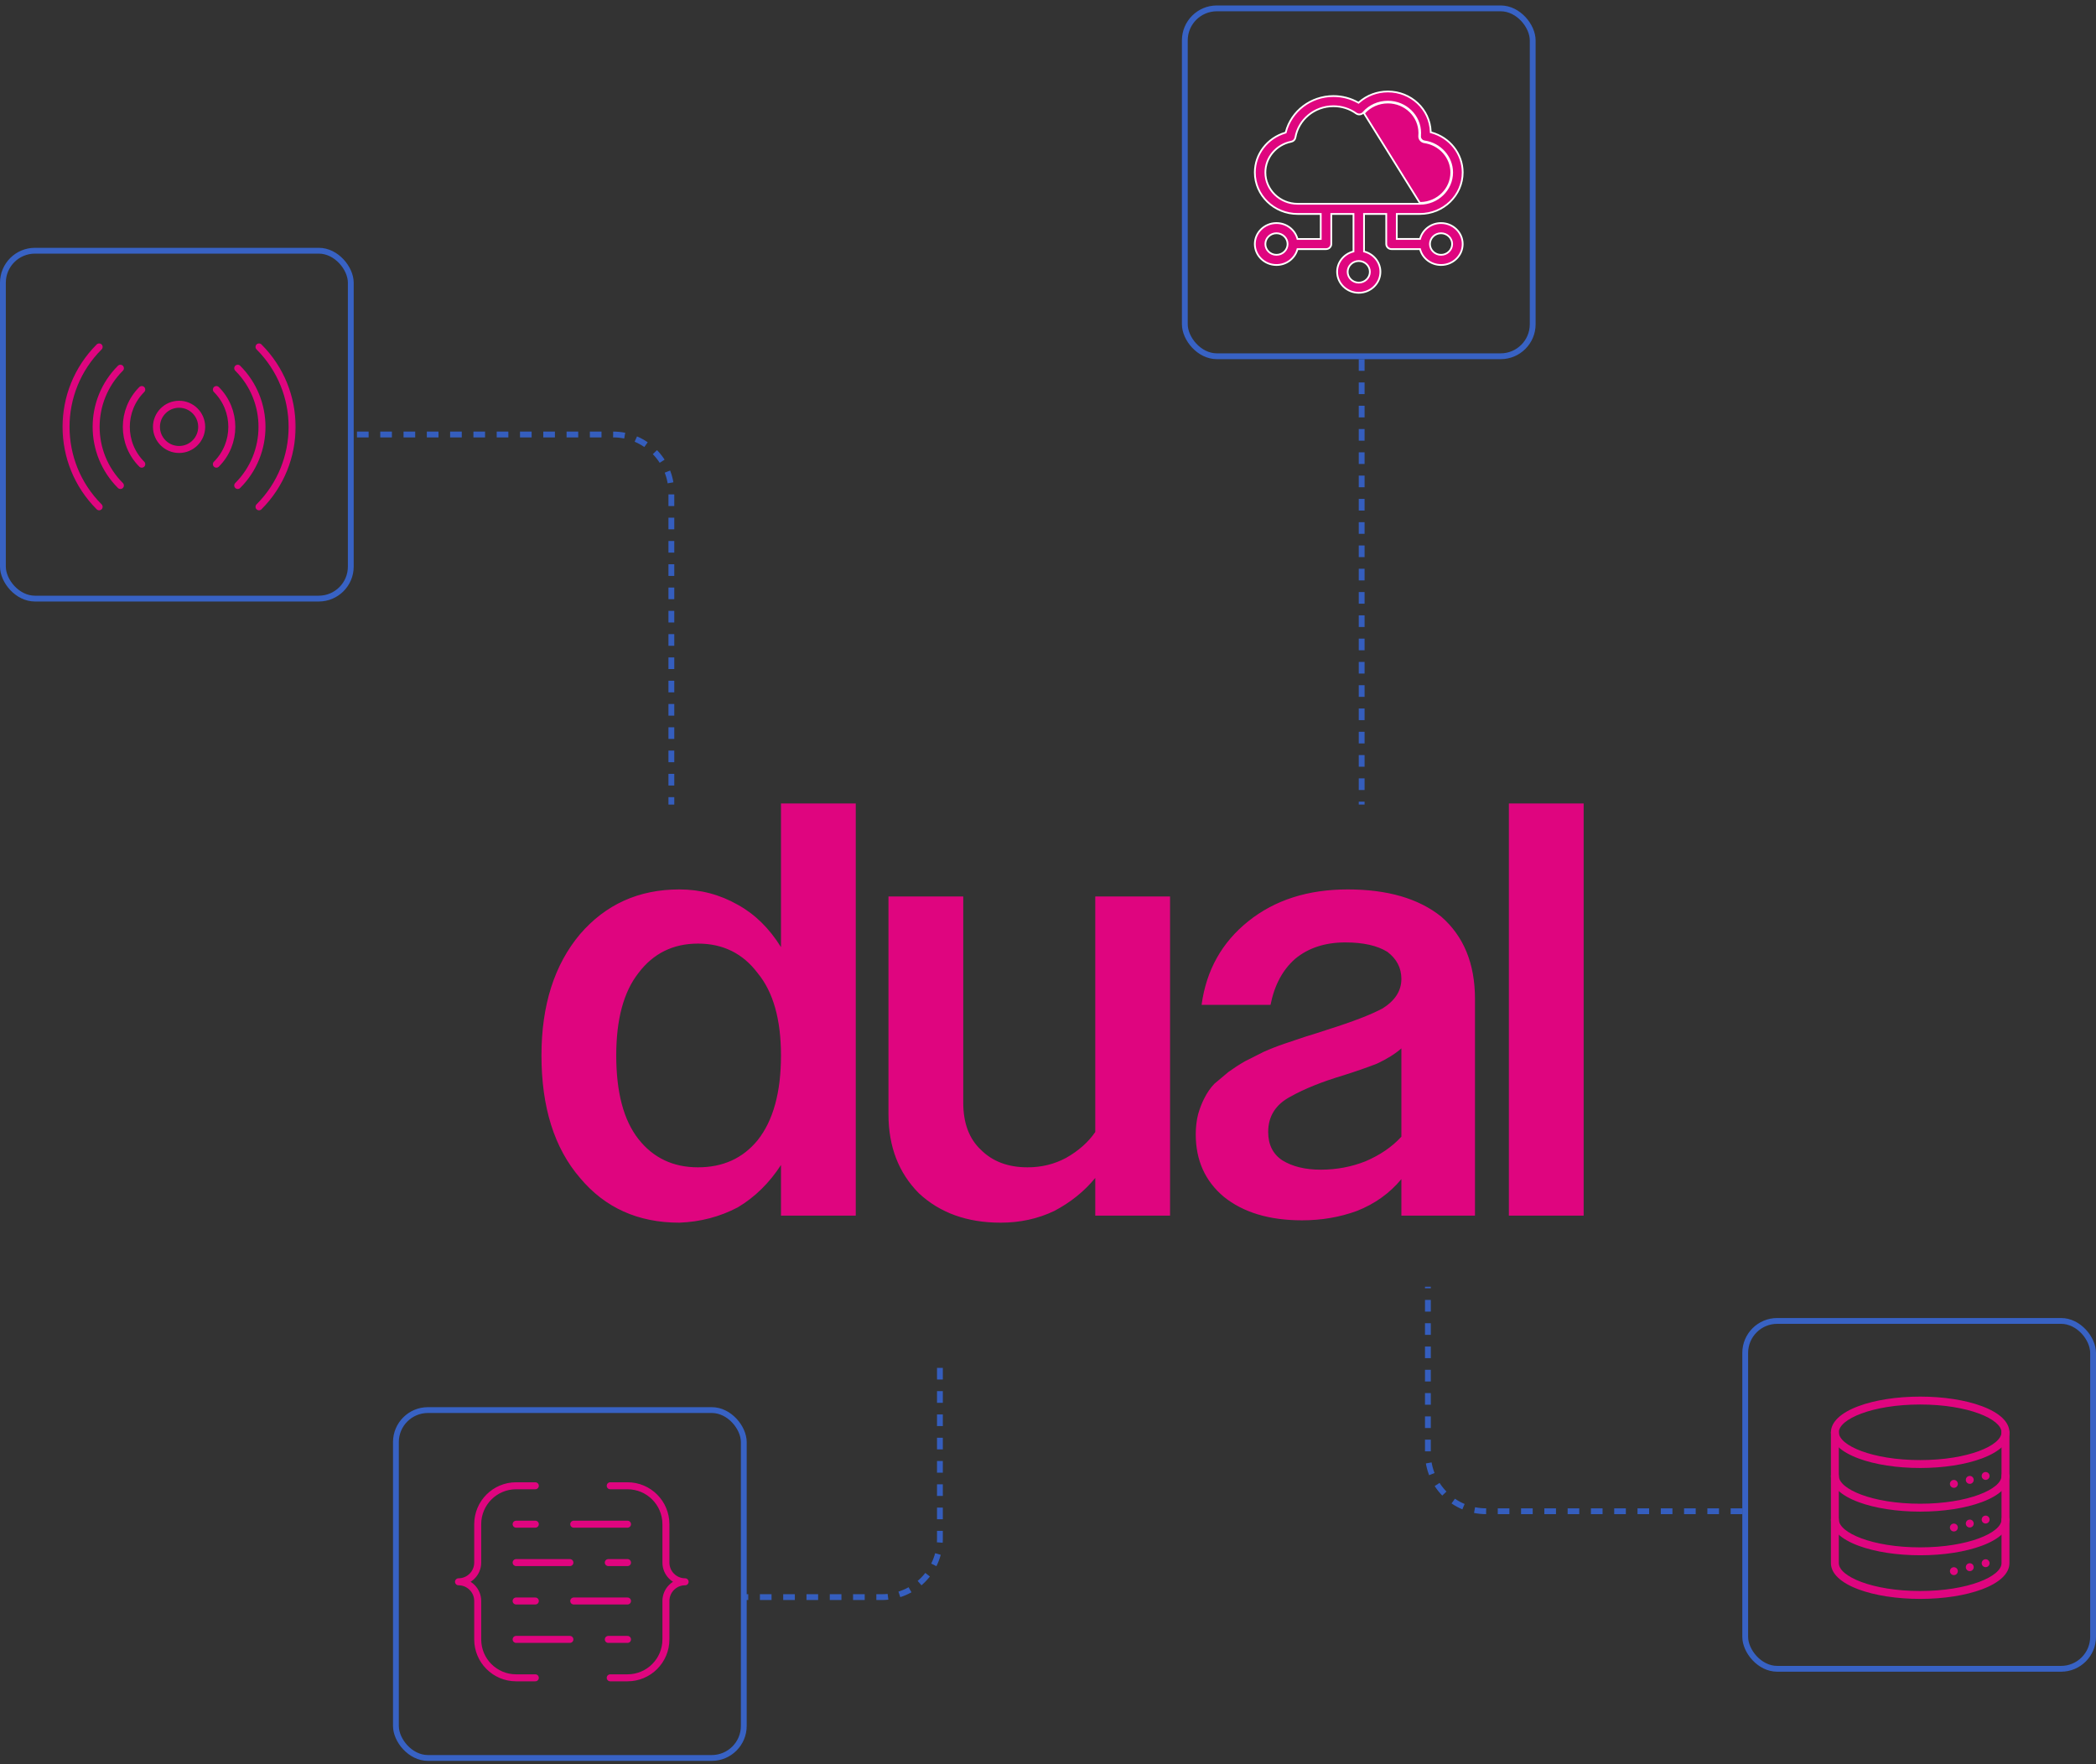 <?xml version="1.0" encoding="UTF-8"?>
<svg xmlns="http://www.w3.org/2000/svg" width="360" height="303" viewBox="0 0 360 303" fill="none">
  <rect x="0" y="0" width="360" height="303" fill="#333333" stroke="none"/>
  <path d="M61.312 74.625H105.312C110.835 74.625 115.312 79.102 115.312 84.625V138.188" stroke="#355EBE" stroke-dasharray="2 2"></path>
  <rect x="0.5" y="43.062" width="59.75" height="59.75" rx="5.5" stroke="#3862C4"></rect>
  <mask id="mask0_652_150" style="mask-type:luminance" maskUnits="userSpaceOnUse" x="10" y="52" width="42" height="42">
    <path d="M51.379 52.688H10.125V93.941H51.379V52.688Z" fill="white"></path>
  </mask>
  <g mask="url(#mask0_652_150)">
    <path d="M44.486 59.587C52.065 67.165 52.065 79.47 44.486 87.048" stroke="#DF057F" stroke-width="1.2" stroke-linecap="round" stroke-linejoin="round"></path>
    <path d="M17.028 87.048C9.449 79.47 9.449 67.165 17.028 59.587" stroke="#DF057F" stroke-width="1.2" stroke-linecap="round" stroke-linejoin="round"></path>
    <path d="M40.83 63.246C46.389 68.804 46.389 77.829 40.83 83.388" stroke="#DF057F" stroke-width="1.2" stroke-linecap="round" stroke-linejoin="round"></path>
    <path d="M20.681 83.388C15.122 77.83 15.122 68.805 20.681 63.246" stroke="#DF057F" stroke-width="1.2" stroke-linecap="round" stroke-linejoin="round"></path>
    <path d="M37.164 66.907C40.702 70.444 40.702 76.188 37.164 79.725" stroke="#DF057F" stroke-width="1.2" stroke-linecap="round" stroke-linejoin="round"></path>
    <path d="M24.349 79.725C20.811 76.188 20.811 70.444 24.349 66.907" stroke="#DF057F" stroke-width="1.2" stroke-linecap="round" stroke-linejoin="round"></path>
    <path d="M30.757 69.433C32.9 69.433 34.641 71.174 34.641 73.317C34.641 75.46 32.9 77.201 30.757 77.201C28.613 77.201 26.873 75.46 26.873 73.317C26.873 71.174 28.613 69.433 30.757 69.433Z" stroke="#DF057F" stroke-width="1.2" stroke-linecap="round" stroke-linejoin="round"></path>
  </g>
  <path d="M299.25 259.562L255.25 259.562C249.727 259.562 245.25 255.085 245.25 249.562L245.25 221" stroke="#355EBE" stroke-dasharray="2 2"></path>
  <rect x="299.75" y="226.875" width="59.75" height="59.75" rx="5.5" stroke="#3862C4"></rect>
  <path d="M329.801 252.134C325.809 252.134 322.046 251.552 319.205 250.495C316.154 249.359 314.473 247.765 314.473 246.005C314.473 244.245 316.154 242.65 319.205 241.514C322.046 240.457 325.809 239.875 329.801 239.875C333.794 239.875 337.556 240.457 340.396 241.514C343.45 242.65 345.129 244.245 345.129 246.005C345.129 247.765 343.45 249.359 340.396 250.495C337.556 251.552 333.793 252.134 329.801 252.134ZM329.801 241.232C321.568 241.232 315.83 243.747 315.83 246.005C315.83 248.263 321.568 250.777 329.801 250.777C338.035 250.777 343.772 248.262 343.772 246.005C343.772 243.748 338.034 241.232 329.801 241.232Z" fill="#DF057F"></path>
  <path d="M329.801 259.63C325.809 259.63 322.046 259.048 319.205 257.991C316.154 256.855 314.473 255.26 314.473 253.5C314.473 253.125 314.777 252.821 315.151 252.821C315.526 252.821 315.83 253.125 315.83 253.5C315.83 255.755 321.568 258.273 329.801 258.273C338.035 258.273 343.772 255.755 343.772 253.5C343.772 253.125 344.076 252.821 344.451 252.821C344.825 252.821 345.129 253.125 345.129 253.5C345.129 255.26 343.449 256.855 340.397 257.991C337.556 259.048 333.793 259.63 329.801 259.63Z" fill="#DF057F"></path>
  <path d="M329.801 267.125C325.809 267.125 322.046 266.543 319.205 265.486C316.154 264.35 314.473 262.755 314.473 260.995C314.473 260.62 314.777 260.316 315.151 260.316C315.526 260.316 315.83 260.62 315.83 260.995C315.83 263.253 321.568 265.768 329.801 265.768C338.035 265.768 343.772 263.253 343.772 260.995C343.772 260.62 344.076 260.316 344.451 260.316C344.825 260.316 345.129 260.62 345.129 260.995C345.129 262.755 343.449 264.35 340.397 265.486C337.556 266.545 333.793 267.125 329.801 267.125Z" fill="#DF057F"></path>
  <path d="M329.801 274.62C325.809 274.62 322.046 274.038 319.205 272.981C316.154 271.845 314.473 270.251 314.473 268.49V246.005C314.473 245.63 314.777 245.326 315.151 245.326C315.526 245.326 315.83 245.63 315.83 246.005V268.49C315.83 270.748 321.568 273.263 329.801 273.263C338.035 273.263 343.772 270.748 343.772 268.49V246.005C343.772 245.63 344.076 245.326 344.451 245.326C344.825 245.326 345.129 245.63 345.129 246.005V268.49C345.129 270.251 343.449 271.845 340.397 272.981C337.556 274.038 333.793 274.62 329.801 274.62Z" fill="#DF057F"></path>
  <path d="M341.044 254.179C340.999 254.179 340.955 254.174 340.912 254.165C340.868 254.156 340.826 254.144 340.785 254.127C340.743 254.11 340.704 254.089 340.667 254.064C340.593 254.015 340.529 253.952 340.48 253.877C340.456 253.84 340.435 253.8 340.418 253.759C340.401 253.719 340.388 253.676 340.379 253.633C340.361 253.545 340.361 253.455 340.379 253.367C340.414 253.191 340.517 253.035 340.667 252.936C340.704 252.911 340.743 252.89 340.785 252.873C340.826 252.856 340.868 252.843 340.912 252.835C340.999 252.817 341.089 252.817 341.177 252.835C341.308 252.861 341.429 252.925 341.524 253.02C341.555 253.052 341.584 253.086 341.609 253.124C341.658 253.198 341.692 253.28 341.71 253.367C341.727 253.455 341.727 253.545 341.71 253.633C341.701 253.676 341.688 253.719 341.671 253.759C341.654 253.8 341.633 253.84 341.609 253.877C341.584 253.914 341.555 253.948 341.524 253.98C341.493 254.011 341.458 254.04 341.421 254.064C341.384 254.089 341.345 254.11 341.304 254.127C341.263 254.144 341.22 254.156 341.177 254.165C341.133 254.174 341.089 254.179 341.044 254.179Z" fill="#DF057F"></path>
  <path d="M338.319 254.86C338.275 254.86 338.23 254.855 338.187 254.846C338.144 254.837 338.101 254.824 338.06 254.808C338.019 254.791 337.979 254.77 337.943 254.745C337.905 254.721 337.871 254.692 337.84 254.661C337.776 254.598 337.726 254.523 337.692 254.44C337.675 254.4 337.662 254.357 337.654 254.313C337.645 254.269 337.64 254.223 337.641 254.178C337.641 254.132 337.645 254.087 337.654 254.042C337.662 253.999 337.675 253.956 337.692 253.915C337.726 253.833 337.776 253.758 337.84 253.695C337.871 253.663 337.905 253.635 337.943 253.61C337.979 253.586 338.019 253.565 338.06 253.548C338.101 253.531 338.144 253.518 338.187 253.509C338.275 253.492 338.364 253.492 338.452 253.509C338.495 253.518 338.538 253.531 338.579 253.548C338.62 253.565 338.659 253.586 338.696 253.61C338.77 253.66 338.834 253.724 338.883 253.798C338.908 253.835 338.929 253.874 338.946 253.915C338.963 253.956 338.976 253.999 338.984 254.042C338.993 254.087 338.998 254.132 338.998 254.178C338.998 254.223 338.993 254.269 338.984 254.313C338.976 254.357 338.963 254.4 338.946 254.44C338.929 254.481 338.908 254.52 338.883 254.558C338.834 254.632 338.771 254.696 338.696 254.745C338.659 254.77 338.62 254.791 338.579 254.808C338.538 254.824 338.495 254.837 338.452 254.846C338.408 254.855 338.364 254.86 338.319 254.86Z" fill="#DF057F"></path>
  <path d="M335.593 255.543C335.548 255.543 335.503 255.538 335.458 255.53C335.414 255.521 335.372 255.508 335.331 255.491C335.207 255.44 335.1 255.353 335.026 255.241C335.002 255.205 334.981 255.165 334.964 255.124C334.947 255.083 334.934 255.04 334.925 254.997C334.916 254.953 334.912 254.909 334.912 254.865C334.912 254.819 334.916 254.774 334.925 254.729C334.935 254.685 334.949 254.643 334.967 254.603C335.001 254.521 335.051 254.446 335.114 254.383C335.146 254.352 335.18 254.323 335.217 254.298C335.254 254.274 335.293 254.252 335.334 254.236C335.375 254.219 335.418 254.206 335.461 254.197C335.549 254.179 335.639 254.179 335.726 254.197C335.77 254.206 335.813 254.219 335.853 254.236C335.894 254.252 335.933 254.274 335.971 254.298C336.007 254.323 336.042 254.352 336.074 254.383C336.105 254.414 336.134 254.449 336.158 254.486C336.182 254.523 336.204 254.562 336.22 254.603C336.237 254.643 336.25 254.686 336.259 254.73C336.268 254.774 336.273 254.82 336.273 254.865C336.273 254.91 336.268 254.954 336.259 254.998C336.25 255.041 336.237 255.084 336.22 255.125C336.204 255.166 336.182 255.205 336.158 255.242C336.134 255.279 336.105 255.314 336.074 255.345C336.043 255.376 336.008 255.405 335.971 255.429C335.933 255.454 335.894 255.475 335.853 255.492C335.813 255.509 335.77 255.521 335.726 255.53C335.682 255.539 335.638 255.543 335.593 255.543Z" fill="#DF057F"></path>
  <path d="M341.044 261.674C341 261.674 340.955 261.67 340.912 261.661C340.868 261.653 340.825 261.64 340.785 261.623C340.743 261.606 340.704 261.585 340.667 261.56C340.63 261.536 340.595 261.507 340.564 261.475C340.437 261.348 340.366 261.175 340.365 260.996C340.365 260.95 340.37 260.905 340.379 260.86C340.388 260.816 340.401 260.774 340.417 260.733C340.434 260.692 340.455 260.653 340.48 260.616C340.504 260.578 340.533 260.544 340.564 260.512C340.595 260.481 340.63 260.453 340.667 260.428C340.704 260.404 340.743 260.383 340.785 260.366C340.825 260.349 340.868 260.336 340.912 260.327C340.999 260.31 341.089 260.31 341.177 260.327C341.264 260.345 341.347 260.379 341.42 260.428C341.458 260.453 341.492 260.481 341.524 260.512C341.555 260.544 341.583 260.579 341.608 260.616C341.633 260.653 341.654 260.692 341.671 260.733C341.688 260.774 341.701 260.816 341.71 260.86C341.718 260.905 341.722 260.95 341.722 260.996C341.722 261.175 341.651 261.348 341.524 261.475C341.492 261.507 341.458 261.536 341.42 261.56C341.347 261.61 341.264 261.644 341.177 261.661C341.133 261.67 341.089 261.674 341.044 261.674Z" fill="#DF057F"></path>
  <path d="M338.319 262.354C338.275 262.354 338.23 262.35 338.187 262.341C338.143 262.332 338.101 262.319 338.06 262.302C338.018 262.285 337.979 262.264 337.942 262.24C337.905 262.216 337.871 262.187 337.839 262.156C337.808 262.124 337.78 262.089 337.754 262.053C337.73 262.015 337.709 261.976 337.692 261.935C337.675 261.895 337.662 261.852 337.653 261.808C337.636 261.721 337.636 261.631 337.653 261.543C337.662 261.5 337.675 261.457 337.692 261.416C337.709 261.375 337.73 261.336 337.754 261.299C337.78 261.262 337.808 261.227 337.839 261.196C337.871 261.164 337.905 261.136 337.942 261.111C337.979 261.087 338.018 261.066 338.06 261.049C338.101 261.032 338.143 261.019 338.187 261.01C338.274 260.993 338.364 260.993 338.451 261.01C338.495 261.019 338.538 261.032 338.578 261.049C338.62 261.066 338.659 261.087 338.696 261.111C338.733 261.136 338.768 261.164 338.799 261.196C338.83 261.227 338.859 261.261 338.883 261.299C338.907 261.336 338.928 261.375 338.945 261.416C338.962 261.457 338.976 261.5 338.984 261.543C339.002 261.631 339.002 261.721 338.984 261.808C338.976 261.852 338.962 261.895 338.945 261.935C338.928 261.976 338.907 262.015 338.883 262.053C338.859 262.09 338.83 262.125 338.799 262.156C338.768 262.187 338.733 262.216 338.696 262.24C338.659 262.264 338.62 262.285 338.578 262.302C338.538 262.319 338.495 262.332 338.451 262.341C338.408 262.35 338.363 262.354 338.319 262.354Z" fill="#DF057F"></path>
  <path d="M335.593 263.038C335.548 263.038 335.503 263.034 335.458 263.025C335.414 263.016 335.372 263.003 335.331 262.986C335.249 262.952 335.174 262.902 335.11 262.84C335.047 262.777 334.998 262.701 334.964 262.619C334.947 262.579 334.934 262.536 334.925 262.492C334.916 262.449 334.912 262.404 334.912 262.36C334.912 262.18 334.983 262.007 335.11 261.88C335.142 261.848 335.177 261.82 335.214 261.795C335.251 261.771 335.29 261.75 335.331 261.733C335.372 261.716 335.414 261.703 335.458 261.694C335.727 261.639 336.003 261.754 336.155 261.983C336.179 262.02 336.2 262.059 336.217 262.1C336.234 262.141 336.247 262.184 336.256 262.227C336.274 262.315 336.274 262.405 336.256 262.492C336.247 262.536 336.234 262.579 336.217 262.619C336.2 262.66 336.179 262.699 336.155 262.737C336.106 262.811 336.042 262.875 335.967 262.924C335.93 262.948 335.891 262.969 335.85 262.986C335.809 263.003 335.766 263.016 335.723 263.025C335.68 263.033 335.637 263.038 335.593 263.038Z" fill="#DF057F"></path>
  <path d="M341.044 269.168C341 269.168 340.955 269.163 340.912 269.155C340.868 269.146 340.825 269.133 340.785 269.116C340.743 269.099 340.705 269.079 340.667 269.054C340.63 269.029 340.596 269.001 340.564 268.969C340.533 268.938 340.504 268.904 340.48 268.866C340.455 268.83 340.434 268.79 340.417 268.75C340.401 268.709 340.388 268.666 340.379 268.623C340.37 268.578 340.365 268.532 340.365 268.487C340.365 268.442 340.37 268.398 340.379 268.355C340.388 268.311 340.401 268.268 340.417 268.228C340.434 268.186 340.455 268.147 340.48 268.11C340.529 268.036 340.593 267.972 340.667 267.923C340.704 267.899 340.743 267.877 340.785 267.861C340.825 267.844 340.868 267.831 340.912 267.822C340.999 267.804 341.089 267.804 341.177 267.822C341.22 267.831 341.263 267.844 341.304 267.861C341.344 267.877 341.384 267.899 341.42 267.923C341.458 267.947 341.492 267.976 341.524 268.007C341.555 268.039 341.583 268.073 341.608 268.11C341.633 268.147 341.654 268.186 341.671 268.228C341.688 268.268 341.701 268.311 341.71 268.355C341.718 268.398 341.722 268.443 341.722 268.487C341.722 268.532 341.718 268.578 341.71 268.623C341.701 268.666 341.688 268.709 341.671 268.75C341.585 268.959 341.399 269.112 341.177 269.157C341.133 269.165 341.089 269.168 341.044 269.168Z" fill="#DF057F"></path>
  <path d="M338.319 269.85C338.275 269.85 338.23 269.846 338.187 269.837C338.143 269.828 338.101 269.815 338.06 269.798C338.019 269.781 337.979 269.76 337.943 269.736C337.869 269.686 337.804 269.622 337.755 269.548C337.731 269.511 337.71 269.472 337.693 269.431C337.676 269.39 337.662 269.348 337.654 269.304C337.645 269.259 337.641 269.214 337.641 269.169C337.641 269.124 337.645 269.08 337.654 269.036C337.662 268.993 337.676 268.95 337.693 268.909C337.71 268.869 337.73 268.829 337.755 268.792C337.78 268.755 337.808 268.721 337.839 268.689C337.871 268.658 337.905 268.629 337.943 268.605C337.979 268.58 338.019 268.559 338.06 268.542C338.101 268.525 338.143 268.512 338.187 268.503C338.274 268.486 338.364 268.486 338.452 268.503C338.495 268.512 338.538 268.525 338.578 268.542C338.62 268.559 338.659 268.58 338.696 268.605C338.733 268.629 338.768 268.658 338.799 268.689C338.83 268.72 338.859 268.755 338.883 268.792C338.908 268.829 338.929 268.868 338.946 268.909C338.963 268.95 338.976 268.993 338.984 269.036C338.993 269.08 338.998 269.124 338.998 269.169C338.998 269.214 338.993 269.259 338.984 269.304C338.976 269.348 338.963 269.39 338.946 269.431C338.929 269.472 338.908 269.511 338.883 269.548C338.859 269.585 338.83 269.62 338.799 269.651C338.767 269.682 338.733 269.711 338.696 269.736C338.659 269.76 338.62 269.781 338.578 269.798C338.538 269.815 338.495 269.828 338.452 269.837C338.408 269.846 338.363 269.85 338.319 269.85Z" fill="#DF057F"></path>
  <path d="M335.593 270.533C335.548 270.533 335.503 270.529 335.458 270.52C335.414 270.511 335.372 270.498 335.331 270.481C335.077 270.376 334.912 270.128 334.912 269.854C334.912 269.81 334.916 269.765 334.925 269.722C334.934 269.678 334.947 269.636 334.964 269.595C334.998 269.513 335.047 269.437 335.11 269.374C335.174 269.312 335.249 269.262 335.331 269.228C335.372 269.211 335.414 269.198 335.458 269.189C335.545 269.171 335.636 269.171 335.723 269.189C335.766 269.198 335.809 269.211 335.85 269.228C335.891 269.245 335.93 269.266 335.967 269.29C336.042 269.339 336.106 269.403 336.155 269.477C336.179 269.515 336.2 269.554 336.217 269.595C336.234 269.636 336.247 269.678 336.256 269.722C336.265 269.765 336.269 269.81 336.269 269.854C336.269 270.081 336.156 270.292 335.967 270.419C335.93 270.443 335.891 270.464 335.85 270.481C335.809 270.498 335.766 270.511 335.723 270.52C335.68 270.529 335.637 270.533 335.593 270.533Z" fill="#DF057F"></path>
  <path d="M161.438 234.938L161.437 264.313C161.437 269.835 156.96 274.313 151.437 274.313L127.688 274.313" stroke="#355EBE" stroke-dasharray="2 2"></path>
  <rect x="68" y="242.188" width="59.75" height="59.75" rx="5.5" stroke="#3862C4"></rect>
  <path d="M91.945 255.188H88.646C85.003 255.188 82.049 258.142 82.049 261.785V268.382C82.049 270.204 80.572 271.681 78.75 271.681C80.572 271.681 82.049 273.158 82.049 274.98V281.577C82.049 285.221 85.003 288.175 88.646 288.175H91.945" stroke="#DF057F" stroke-width="1.2" stroke-linecap="round" stroke-linejoin="round"></path>
  <path d="M104.809 255.188H107.777C111.421 255.188 114.375 258.142 114.375 261.785V268.382C114.375 270.204 115.852 271.681 117.674 271.681C115.852 271.681 114.375 273.158 114.375 274.98V281.577C114.375 285.221 111.421 288.175 107.777 288.175H104.809" stroke="#DF057F" stroke-width="1.2" stroke-linecap="round" stroke-linejoin="round"></path>
  <path d="M88.647 261.786H91.945" stroke="#DF057F" stroke-width="1.2" stroke-linecap="round" stroke-linejoin="round"></path>
  <path d="M98.543 261.786H107.779" stroke="#DF057F" stroke-width="1.2" stroke-linecap="round" stroke-linejoin="round"></path>
  <path d="M107.779 281.577H104.48" stroke="#DF057F" stroke-width="1.2" stroke-linecap="round" stroke-linejoin="round"></path>
  <path d="M97.883 281.577H88.647" stroke="#DF057F" stroke-width="1.2" stroke-linecap="round" stroke-linejoin="round"></path>
  <path d="M107.779 268.382H104.48" stroke="#DF057F" stroke-width="1.2" stroke-linecap="round" stroke-linejoin="round"></path>
  <path d="M97.883 268.382H88.647" stroke="#DF057F" stroke-width="1.2" stroke-linecap="round" stroke-linejoin="round"></path>
  <path d="M88.647 274.98H91.945" stroke="#DF057F" stroke-width="1.2" stroke-linecap="round" stroke-linejoin="round"></path>
  <path d="M98.543 274.98H107.779" stroke="#DF057F" stroke-width="1.2" stroke-linecap="round" stroke-linejoin="round"></path>
  <rect x="203.5" y="1.438" width="59.75" height="59.75" rx="5.5" stroke="#3862C4"></rect>
  <path d="M243.755 23.329L243.905 23.344C243.861 23.802 244.194 24.22 244.673 24.288L244.673 24.288C247.374 24.671 249.416 26.959 249.416 29.617C249.416 32.591 246.922 35.003 243.866 35.003H243.716V35.003H222.883C219.827 35.003 217.334 32.591 217.334 29.616C217.334 27.06 219.206 24.842 221.78 24.337C222.152 24.264 222.434 23.977 222.493 23.621L222.493 23.621C223.005 20.577 225.737 18.243 229.016 18.243C230.441 18.243 231.794 18.671 232.926 19.483C233.31 19.758 233.849 19.697 234.157 19.346L234.157 19.346C235.21 18.145 236.749 17.457 238.379 17.457C241.435 17.457 243.928 19.869 243.928 22.844C243.928 23.011 243.92 23.179 243.905 23.344L243.755 23.329ZM243.755 23.329C243.771 23.17 243.778 23.006 243.778 22.844C243.778 19.957 241.356 17.608 238.379 17.608C236.791 17.608 235.293 18.277 234.269 19.445L243.866 34.853H244.016V34.853V34.851C246.924 34.774 249.266 32.456 249.266 29.617C249.266 27.037 247.282 24.809 244.652 24.436C244.098 24.358 243.703 23.871 243.755 23.329ZM219.242 38.314H219.169C217.149 38.352 215.525 39.956 215.525 41.914C215.525 43.895 217.188 45.514 219.242 45.514C220.943 45.514 222.376 44.402 222.818 42.895L222.849 42.787H222.962H227.75C228.254 42.787 228.655 42.391 228.655 41.914V36.898V36.748H228.805H232.32H232.47V36.898V43.08V43.194L232.36 43.224C230.799 43.654 229.658 45.046 229.658 46.687C229.658 48.668 231.321 50.288 233.375 50.288C235.429 50.288 237.092 48.668 237.092 46.687C237.092 45.046 235.951 43.654 234.39 43.224L234.28 43.194V43.08V36.898V36.748H234.43H237.945H238.095V36.898V41.914C238.095 42.391 238.496 42.787 239 42.787H243.788H243.901L243.932 42.895C244.373 44.402 245.807 45.514 247.508 45.514C249.562 45.514 251.225 43.895 251.225 41.914C251.225 39.933 249.562 38.313 247.508 38.313C245.807 38.313 244.374 39.425 243.932 40.933L243.901 41.041H243.788H240.055H239.905V40.891V36.898V36.748H240.055H243.866C247.929 36.748 251.225 33.544 251.225 29.616C251.225 26.394 248.992 23.601 245.844 22.747L245.737 22.718L245.733 22.607C245.604 18.788 242.358 15.713 238.378 15.713C236.524 15.713 234.759 16.383 233.414 17.577L233.334 17.648L233.241 17.596C231.967 16.876 230.524 16.499 229.016 16.499C225.128 16.499 221.775 19.086 220.847 22.686L220.826 22.769L220.744 22.793C217.68 23.696 215.525 26.468 215.525 29.617C215.525 33.546 218.822 36.749 222.884 36.749H226.695H226.845V36.899V40.892V41.042H226.695H222.962H222.849L222.818 40.934C222.377 39.426 220.943 38.314 219.242 38.314ZM249.416 41.914C249.416 42.942 248.555 43.769 247.508 43.769C246.46 43.769 245.6 42.942 245.6 41.914C245.6 40.887 246.46 40.06 247.508 40.06C248.555 40.06 249.416 40.887 249.416 41.914ZM233.375 48.542C232.327 48.542 231.467 47.715 231.467 46.688C231.467 45.66 232.327 44.833 233.375 44.833C234.423 44.833 235.283 45.66 235.283 46.688C235.283 47.715 234.423 48.542 233.375 48.542ZM221.15 41.914C221.15 42.942 220.29 43.769 219.242 43.769C218.194 43.769 217.334 42.942 217.334 41.914C217.334 40.887 218.194 40.06 219.242 40.06C220.29 40.06 221.15 40.887 221.15 41.914Z" fill="#DF057F" stroke="white" stroke-width="0.3"></path>
  <line x1="233.875" y1="61.688" x2="233.875" y2="138.188" stroke="#355EBE" stroke-dasharray="2 2"></line>
  <path fill-rule="evenodd" clip-rule="evenodd" d="M99.622 202.315C95.207 197.191 93 190.18 93 181.281C93 172.652 95.207 165.708 99.622 160.449C104.037 155.326 109.723 152.764 116.679 152.764C120.291 152.764 123.636 153.64 126.713 155.393C129.656 157.011 132.131 159.438 134.138 162.674V138H146.981V208.787H134.138V200.09C132.131 203.191 129.656 205.618 126.713 207.371C123.636 208.989 120.291 209.865 116.679 210C109.589 210 103.903 207.438 99.622 202.315ZM130.124 195.843C132.8 192.472 134.138 187.618 134.138 181.281C134.138 175.079 132.8 170.36 130.124 167.124C127.583 163.753 124.171 162.067 119.89 162.067C115.609 162.067 112.198 163.753 109.656 167.124C107.114 170.36 105.843 175.079 105.843 181.281C105.843 187.618 107.114 192.404 109.656 195.64C112.198 198.876 115.609 200.494 119.89 200.494C124.171 200.494 127.583 198.944 130.124 195.843ZM157.817 204.944C154.339 201.438 152.6 196.921 152.6 191.393V153.978H165.443V189.371C165.443 192.876 166.446 195.573 168.453 197.461C170.46 199.483 173.135 200.494 176.48 200.494C178.888 200.494 181.095 199.955 183.102 198.876C185.243 197.663 186.915 196.18 188.119 194.427V153.978H200.962V208.787H188.119V202.315C186.246 204.607 183.905 206.494 181.095 207.978C178.286 209.326 175.209 210 171.864 210C166.112 210 161.429 208.315 157.817 204.944ZM210.193 205.551C206.982 202.854 205.377 199.281 205.377 194.831C205.377 193.618 205.51 192.472 205.778 191.393C206.046 190.449 206.38 189.573 206.781 188.764C207.317 187.685 207.919 186.809 208.587 186.135C209.39 185.461 210.193 184.787 210.996 184.112C211.932 183.438 212.868 182.831 213.805 182.292C214.875 181.753 215.945 181.213 217.016 180.674C218.22 180.135 219.424 179.663 220.628 179.258C221.832 178.854 223.036 178.449 224.24 178.045C225.578 177.64 226.849 177.236 228.053 176.831C232.334 175.483 235.478 174.27 237.484 173.191C239.625 171.843 240.695 170.157 240.695 168.135C240.695 166.247 239.892 164.697 238.287 163.483C236.548 162.404 234.14 161.865 231.063 161.865C227.584 161.865 224.708 162.809 222.434 164.697C220.293 166.584 218.889 169.213 218.22 172.584H206.38C207.183 166.652 209.858 161.865 214.407 158.225C218.956 154.584 224.641 152.764 231.464 152.764C238.287 152.764 243.638 154.315 247.518 157.416C251.398 160.787 253.337 165.506 253.337 171.573V208.787H240.695V202.517C238.688 204.944 236.146 206.764 233.069 207.978C230.126 209.056 226.982 209.596 223.638 209.596C218.019 209.596 213.537 208.247 210.193 205.551ZM220.226 199.281C221.966 200.36 224.173 200.899 226.849 200.899C229.524 200.899 232.066 200.427 234.474 199.483C237.016 198.404 239.09 196.989 240.695 195.236V180.067C239.625 181.011 238.22 181.888 236.481 182.697C234.742 183.371 232.802 184.045 230.661 184.719C227.049 185.798 224.039 187.011 221.631 188.36C219.089 189.708 217.818 191.73 217.818 194.427C217.818 196.584 218.621 198.202 220.226 199.281ZM272 208.787H259.157V138H272V208.787Z" fill="#DF057F"></path>
</svg>
